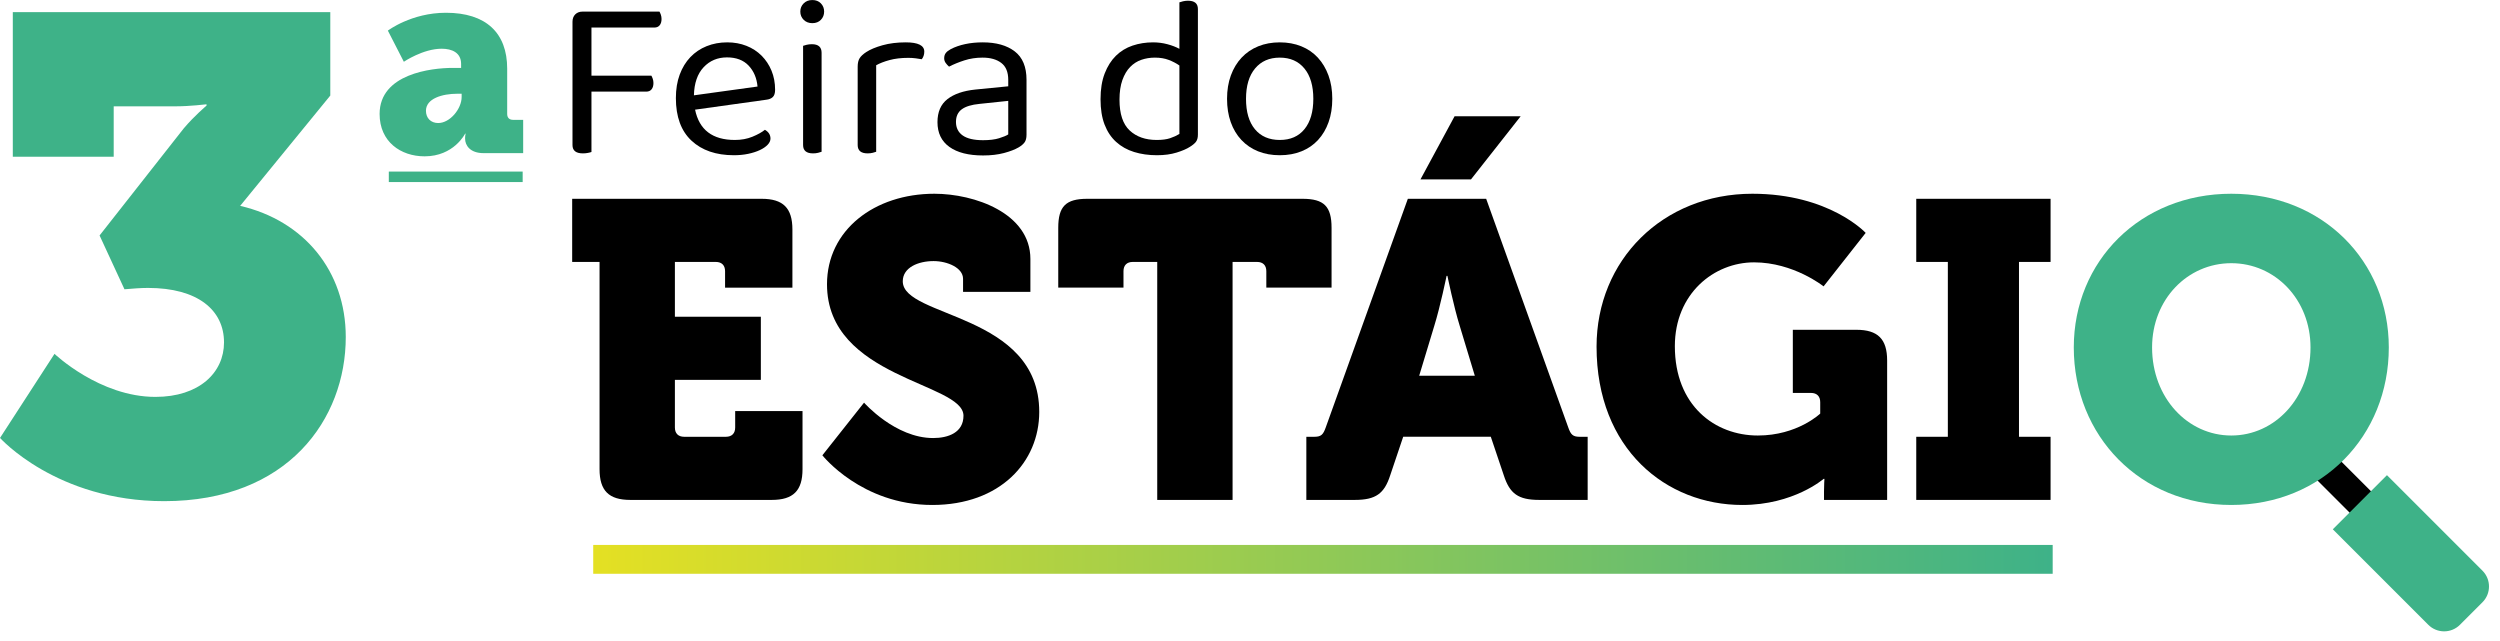 <?xml version="1.0" encoding="UTF-8" standalone="no"?>
<!DOCTYPE svg PUBLIC "-//W3C//DTD SVG 1.1//EN" "http://www.w3.org/Graphics/SVG/1.1/DTD/svg11.dtd">
<svg width="100%" height="100%" viewBox="0 0 1907 489" version="1.1" xmlns="http://www.w3.org/2000/svg" xmlns:xlink="http://www.w3.org/1999/xlink" xml:space="preserve" xmlns:serif="http://www.serif.com/" style="fill-rule:evenodd;clip-rule:evenodd;stroke-linejoin:round;stroke-miterlimit:2;">
    <g transform="matrix(1,0,0,1,-442.417,-917)">
        <g transform="matrix(0.413,0,0,0.413,646.999,504.474)">
            <path d="M722.643,1020.27C723.498,1021.69 724.352,1023.62 725.207,1026.04C726.061,1028.46 726.488,1031.09 726.488,1033.94C726.488,1038.78 725.349,1042.62 723.071,1045.47C720.792,1048.32 717.517,1049.74 713.245,1049.74L597.05,1049.74L597.05,1138.6L707.692,1138.6C708.546,1140.02 709.401,1141.95 710.255,1144.37C711.109,1146.79 711.536,1149.42 711.536,1152.27C711.536,1157.11 710.397,1160.96 708.119,1163.8C705.841,1166.65 702.565,1168.08 698.294,1168.08L597.05,1168.08L597.05,1279.57C595.626,1280.14 593.418,1280.71 590.428,1281.28C587.438,1281.85 584.376,1282.14 581.243,1282.14C568.428,1282.14 562.02,1277.01 562.02,1266.76L562.02,1039.07C562.02,1033.37 563.729,1028.81 567.146,1025.39C570.564,1021.98 575.12,1020.27 580.816,1020.27L722.643,1020.27Z" style="fill-rule:nonzero;"/>
            <path d="M788.431,1201.4C796.12,1238.7 820.612,1257.36 861.907,1257.36C873.869,1257.36 884.691,1255.37 894.374,1251.38C904.057,1247.39 911.746,1243.12 917.442,1238.56C924.277,1242.55 927.695,1247.96 927.695,1254.8C927.695,1258.78 925.915,1262.63 922.355,1266.33C918.795,1270.03 913.953,1273.31 907.83,1276.15C901.707,1279 894.587,1281.28 886.471,1282.99C878.354,1284.7 869.597,1285.55 860.199,1285.55C827.163,1285.55 801.033,1276.58 781.809,1258.64C762.586,1240.7 752.974,1214.5 752.974,1180.04C752.974,1163.8 755.323,1149.35 760.023,1136.68C764.722,1124 771.272,1113.25 779.673,1104.42C788.075,1095.6 798.114,1088.83 809.79,1084.13C821.467,1079.43 834.14,1077.09 847.81,1077.09C860.626,1077.09 872.445,1079.22 883.267,1083.49C894.089,1087.76 903.416,1093.82 911.248,1101.65C919.08,1109.48 925.203,1118.74 929.617,1129.41C934.031,1140.1 936.239,1151.84 936.239,1164.66C936.239,1170.92 934.815,1175.41 931.967,1178.12C929.119,1180.82 925.132,1182.46 920.005,1183.03L788.431,1201.4ZM847.383,1104.85C830.011,1104.85 815.629,1110.9 804.237,1123.01C792.845,1135.11 786.864,1152.41 786.295,1174.91L903.772,1158.68C902.348,1143.01 896.866,1130.13 887.325,1120.02C877.785,1109.91 864.471,1104.85 847.383,1104.85Z" style="fill-rule:nonzero;"/>
            <path d="M1022.1,1279.15C1020.68,1279.71 1018.54,1280.36 1015.7,1281.07C1012.85,1281.78 1009.72,1282.14 1006.3,1282.14C994.052,1282.14 987.929,1277.01 987.929,1266.76L987.929,1083.49C989.353,1082.92 991.56,1082.28 994.55,1081.57C997.54,1080.86 1000.74,1080.5 1004.16,1080.5C1016.12,1080.5 1022.1,1085.77 1022.1,1096.31L1022.1,1279.15ZM982.802,1020.27C982.802,1014.29 984.867,1009.23 988.997,1005.1C993.126,1000.97 998.466,998.909 1005.02,998.909C1011.57,998.909 1016.84,1000.97 1020.82,1005.1C1024.81,1009.23 1026.8,1014.29 1026.8,1020.27C1026.8,1026.25 1024.81,1031.3 1020.82,1035.43C1016.84,1039.56 1011.57,1041.63 1005.02,1041.63C998.466,1041.63 993.126,1039.56 988.997,1035.43C984.867,1031.3 982.802,1026.25 982.802,1020.27Z" style="fill-rule:nonzero;"/>
            <path d="M1122.92,1279.15C1121.5,1279.71 1119.36,1280.36 1116.51,1281.07C1113.66,1281.78 1110.53,1282.14 1107.12,1282.14C1094.87,1282.14 1088.75,1277.01 1088.75,1266.76L1088.75,1121.94C1088.75,1115.39 1089.96,1110.19 1092.38,1106.35C1094.8,1102.5 1098.86,1098.73 1104.55,1095.03C1111.96,1090.18 1122,1085.98 1134.67,1082.42C1147.34,1078.87 1161.65,1077.09 1177.6,1077.09C1200.38,1077.09 1211.78,1082.78 1211.78,1094.17C1211.78,1097.02 1211.35,1099.65 1210.5,1102.08C1209.64,1104.5 1208.5,1106.56 1207.08,1108.27C1204.23,1107.7 1200.53,1107.13 1195.97,1106.56C1191.41,1105.99 1186.86,1105.71 1182.3,1105.71C1169.2,1105.71 1157.66,1107.06 1147.7,1109.77C1137.73,1112.47 1129.47,1115.67 1122.92,1119.38L1122.92,1279.15Z" style="fill-rule:nonzero;"/>
            <path d="M1320.28,1257.79C1332.24,1257.79 1342.14,1256.58 1349.97,1254.15C1357.8,1251.73 1363.43,1249.38 1366.85,1247.11L1366.85,1185.16L1313.88,1190.72C1299.07,1192.14 1288.1,1195.49 1280.98,1200.76C1273.86,1206.03 1270.3,1213.79 1270.3,1224.04C1270.3,1234.86 1274.43,1243.19 1282.69,1249.03C1290.95,1254.87 1303.48,1257.79 1320.28,1257.79ZM1319.86,1077.09C1344.63,1077.09 1364.28,1082.64 1378.81,1093.75C1393.33,1104.85 1400.59,1122.37 1400.59,1146.29L1400.59,1247.53C1400.59,1253.8 1399.38,1258.57 1396.96,1261.84C1394.54,1265.12 1390.91,1268.18 1386.07,1271.03C1379.24,1275.02 1370.19,1278.51 1358.94,1281.5C1347.69,1284.49 1334.81,1285.98 1320.28,1285.98C1293.51,1285.98 1272.79,1280.71 1258.13,1270.17C1243.46,1259.64 1236.13,1244.4 1236.13,1224.46C1236.13,1205.67 1242.25,1191.5 1254.5,1181.96C1266.74,1172.42 1283.97,1166.51 1306.18,1164.23L1366.85,1158.25L1366.85,1146.29C1366.85,1132.05 1362.57,1121.65 1354.03,1115.11C1345.49,1108.55 1333.95,1105.28 1319.43,1105.28C1307.47,1105.28 1296.22,1106.99 1285.68,1110.4C1275.14,1113.82 1265.75,1117.67 1257.49,1121.94C1255.21,1119.95 1253.14,1117.67 1251.29,1115.11C1249.44,1112.54 1248.52,1109.69 1248.52,1106.56C1248.52,1102.57 1249.51,1099.3 1251.51,1096.74C1253.5,1094.17 1256.63,1091.75 1260.9,1089.47C1268.59,1085.49 1277.42,1082.42 1287.39,1080.29C1297.36,1078.15 1308.18,1077.09 1319.86,1077.09Z" style="fill-rule:nonzero;"/>
            <path d="M1717.14,1247.53C1717.14,1253.23 1715.93,1257.64 1713.51,1260.78C1711.09,1263.91 1707.32,1267.04 1702.19,1270.17C1696.5,1273.88 1688.38,1277.37 1677.84,1280.64C1667.3,1283.92 1655.2,1285.55 1641.53,1285.55C1626.15,1285.55 1612.05,1283.56 1599.24,1279.57C1586.42,1275.59 1575.39,1269.39 1566.13,1260.99C1556.88,1252.59 1549.76,1241.91 1544.77,1228.95C1539.79,1215.99 1537.3,1200.4 1537.3,1182.17C1537.3,1163.66 1539.86,1147.79 1544.99,1134.54C1550.11,1121.3 1557.02,1110.4 1565.7,1101.86C1574.39,1093.32 1584.64,1087.05 1596.46,1083.07C1608.28,1079.08 1620.88,1077.09 1634.27,1077.09C1643.38,1077.09 1652.21,1078.22 1660.75,1080.5C1669.3,1082.78 1676.7,1085.63 1682.97,1089.05L1682.97,1003.18C1684.39,1002.61 1686.6,1001.97 1689.59,1001.26C1692.58,1000.55 1695.64,1000.19 1698.77,1000.19C1711.02,1000.19 1717.14,1005.32 1717.14,1015.57L1717.14,1247.53ZM1682.97,1119.8C1677.27,1115.82 1670.72,1112.4 1663.32,1109.55C1655.91,1106.7 1647.37,1105.28 1637.68,1105.28C1628.86,1105.28 1620.53,1106.63 1612.69,1109.34C1604.86,1112.04 1597.96,1116.46 1591.98,1122.58C1586,1128.7 1581.23,1136.75 1577.66,1146.72C1574.11,1156.68 1572.33,1168.79 1572.33,1183.03C1572.33,1209.23 1578.59,1228.17 1591.12,1239.84C1603.65,1251.52 1620.31,1257.36 1641.1,1257.36C1651.07,1257.36 1659.26,1256.29 1665.67,1254.15C1672.07,1252.02 1677.84,1249.38 1682.97,1246.25L1682.97,1119.8Z" style="fill-rule:nonzero;"/>
            <path d="M1965.34,1181.32C1965.34,1197.27 1963.06,1211.65 1958.51,1224.46C1953.95,1237.28 1947.47,1248.25 1939.07,1257.36C1930.67,1266.47 1920.49,1273.45 1908.52,1278.29C1896.56,1283.13 1883.18,1285.55 1868.37,1285.55C1853.56,1285.55 1840.17,1283.13 1828.21,1278.29C1816.25,1273.45 1806,1266.47 1797.45,1257.36C1788.91,1248.25 1782.36,1237.28 1777.8,1224.46C1773.25,1211.65 1770.97,1197.27 1770.97,1181.32C1770.97,1165.37 1773.32,1150.99 1778.02,1138.17C1782.72,1125.36 1789.34,1114.39 1797.88,1105.28C1806.42,1096.17 1816.68,1089.19 1828.64,1084.35C1840.6,1079.51 1853.84,1077.09 1868.37,1077.09C1882.89,1077.09 1896.13,1079.51 1908.1,1084.35C1920.06,1089.19 1930.24,1096.17 1938.64,1105.28C1947.04,1114.39 1953.59,1125.36 1958.29,1138.17C1962.99,1150.99 1965.34,1165.37 1965.34,1181.32ZM1868.37,1105.28C1849,1105.28 1833.77,1111.97 1822.66,1125.36C1811.55,1138.74 1806,1157.4 1806,1181.32C1806,1205.53 1811.48,1224.25 1822.44,1237.5C1833.41,1250.74 1848.72,1257.36 1868.37,1257.36C1888.02,1257.36 1903.26,1250.67 1914.08,1237.28C1924.9,1223.9 1930.31,1205.24 1930.31,1181.32C1930.31,1157.4 1924.83,1138.74 1913.86,1125.36C1902.9,1111.97 1887.73,1105.28 1868.37,1105.28Z" style="fill-rule:nonzero;"/>
        </g>
        <g transform="matrix(0.274,-0.274,0.333,0.333,1404.54,1363.43)">
            <rect x="1616" y="1025.03" width="59.5" height="254.975" style="fill-rule:nonzero;"/>
        </g>
        <g transform="matrix(0.694,-0.694,0.333,0.333,759.049,2100.92)">
            <path d="M1675.5,1243.8C1675.5,1263.79 1667.72,1280 1658.12,1280C1650.33,1280 1641.17,1280 1633.38,1280C1623.78,1280 1616,1263.79 1616,1243.8C1616,1173.43 1616,1025.03 1616,1025.03L1675.5,1025.03L1675.5,1243.8Z" style="fill:rgb(62,178,136);fill-rule:nonzero;"/>
        </g>
        <g transform="matrix(0.918,0,0,0.918,388.82,123.312)">
            <path d="M556.572,1254.45C556.572,1272.29 564.266,1279.98 582.104,1279.98L699.698,1279.98C717.534,1279.98 725.228,1272.29 725.228,1254.45L725.228,1206.15L669.272,1206.15L669.272,1219.82C669.272,1224.72 666.469,1227.52 661.565,1227.52L626.885,1227.52C621.981,1227.52 619.178,1224.72 619.178,1219.82L619.178,1180.23L690.605,1180.23L690.605,1127.77L619.178,1127.77L619.178,1082.23L653.164,1082.23C658.069,1082.23 660.872,1085.03 660.872,1089.94L660.872,1103.6L716.828,1103.6L716.828,1055.3C716.828,1037.47 709.134,1029.77 691.298,1029.77L533.822,1029.77L533.822,1082.23L556.572,1082.23L556.572,1254.45Z" style="fill-rule:nonzero;"/>
            <path d="M741.722,1242.91C741.722,1242.91 774.252,1284.18 833.049,1284.18C889.401,1284.18 921.928,1248.51 921.928,1206.87C921.928,1124.59 808.528,1128.79 808.528,1098.33C808.528,1086.78 821.489,1081.53 834.1,1081.53C845.66,1081.53 858.622,1087.13 858.622,1096.23L858.622,1107.09L914.578,1107.09L914.578,1079.78C914.578,1041.66 868.065,1025.57 834.801,1025.57C785.094,1025.57 745.572,1055.65 745.572,1100.78C745.572,1179.21 858.972,1182.36 858.972,1210.02C858.972,1224.02 846.361,1228.57 833.75,1228.57C802.232,1228.57 776.35,1199.16 776.35,1199.16L741.722,1242.91Z" style="fill-rule:nonzero;"/>
            <path d="M1019.97,1279.98L1082.58,1279.98L1082.58,1082.23L1102.91,1082.23C1107.82,1082.23 1110.62,1085.03 1110.62,1089.93L1110.62,1103.58L1164.83,1103.58L1164.83,1053.9C1164.83,1036.07 1158.53,1029.77 1140.7,1029.77L961.852,1029.77C944.017,1029.77 937.722,1036.07 937.722,1053.9L937.722,1103.58L991.928,1103.58L991.928,1089.93C991.928,1085.03 994.732,1082.23 999.64,1082.23L1019.97,1082.23L1019.97,1279.98Z" style="fill-rule:nonzero;"/>
            <path d="M1143.87,1279.98L1184.12,1279.98C1201.61,1279.98 1208.61,1274.73 1213.51,1259.69L1224.36,1227.48L1297.14,1227.48L1307.99,1259.69C1312.89,1274.73 1319.89,1279.98 1337.39,1279.98L1377.63,1279.98L1377.63,1227.52L1370.98,1227.52C1365.38,1227.52 1363.63,1225.77 1361.53,1219.82L1293.3,1029.77L1228.21,1029.77L1159.97,1219.82C1157.87,1225.77 1156.12,1227.52 1150.52,1227.52L1143.87,1227.52L1143.87,1279.98ZM1237.65,1176.77L1250.25,1135.12C1255.15,1119.37 1260.4,1093.82 1260.4,1093.82L1261.1,1093.82C1261.1,1093.82 1266.35,1119.37 1271.25,1135.12L1283.85,1176.77L1237.65,1176.77ZM1238.72,1013.63L1280.7,1013.63L1321.98,961.172L1267.06,961.172L1238.72,1013.63Z" style="fill-rule:nonzero;"/>
            <path d="M1385.02,1152.61C1385.02,1238.01 1443.08,1284.18 1506.1,1284.18C1548.81,1284.18 1573.67,1262.5 1573.67,1262.5L1574.37,1262.5C1574.37,1262.48 1574.02,1267.73 1574.02,1272.98L1574.02,1279.98L1626.48,1279.98L1626.48,1164.15C1626.48,1146.32 1618.78,1138.62 1600.95,1138.62L1548.11,1138.62L1548.11,1191.08L1563.17,1191.08C1568.07,1191.08 1570.87,1193.88 1570.87,1198.78L1570.87,1208.25C1570.87,1208.25 1551.96,1226.47 1519.05,1226.47C1483.34,1226.47 1450.08,1201.59 1450.08,1152.26C1450.08,1108.5 1482.64,1082.58 1515.9,1082.58C1548.81,1082.58 1573.67,1102.54 1573.67,1102.54L1608.64,1058.1C1608.64,1058.1 1578.57,1025.57 1514.5,1025.57C1439.93,1025.57 1385.02,1080.83 1385.02,1152.61Z" style="fill-rule:nonzero;"/>
            <path d="M1650.67,1279.98L1762.28,1279.98L1762.28,1227.52L1736.03,1227.52L1736.03,1082.23L1762.28,1082.23L1762.28,1029.77L1650.67,1029.77L1650.67,1082.23L1676.92,1082.23L1676.92,1227.52L1650.67,1227.52L1650.67,1279.98Z" style="fill-rule:nonzero;"/>
            <path d="M1781.57,1153.3C1781.57,1226.82 1836.84,1284.18 1912.45,1284.18C1988.07,1284.18 2043.33,1226.82 2043.33,1153.3C2043.33,1081.53 1988.07,1025.57 1912.45,1025.57C1836.84,1025.57 1781.57,1081.53 1781.57,1153.3ZM1846.63,1153.3C1846.63,1113.39 1876.04,1083.28 1912.45,1083.28C1948.86,1083.28 1978.27,1113.39 1978.27,1153.3C1978.27,1194.96 1948.86,1226.47 1912.45,1226.47C1876.04,1226.47 1846.63,1194.96 1846.63,1153.3Z" style="fill:rgb(62,178,136);fill-rule:nonzero;"/>
        </g>
        <g transform="matrix(0.745,0,0,0.745,111.345,210.64)">
            <path d="M457.502,1108.64L560.81,1108.64L560.81,1056.99L624.861,1056.99C638.636,1056.99 655.854,1054.92 655.854,1054.92L655.854,1056.3C655.854,1056.3 643.457,1066.63 632.437,1079.71L546.347,1189.22L571.83,1244.32C580.094,1243.63 588.359,1242.94 595.935,1242.94C646.9,1242.94 673.76,1265.67 673.76,1298.73C673.76,1329.72 648.278,1354.51 603.511,1354.51C546.347,1354.51 500.203,1310.43 500.203,1310.43L444.416,1396.53C444.416,1396.53 502.269,1461.27 612.464,1461.27C739.189,1461.27 798.419,1377.24 798.419,1293.22C798.419,1225.72 755.718,1174.07 690.29,1158.92L782.578,1045.97L782.578,960.565L457.502,960.565L457.502,1108.64Z" style="fill:rgb(62,178,136);fill-rule:nonzero;"/>
        </g>
        <g transform="matrix(0.295,0,0,0.295,603.112,605.175)">
            <path d="M436.841,1351.76C436.841,1423.38 491.249,1461.27 553.234,1461.27C628.994,1461.27 657.92,1402.72 657.92,1402.72L659.297,1402.72C659.297,1402.72 657.92,1407.54 657.92,1413.74L657.92,1415.81C657.92,1433.03 671.005,1453 705.441,1453L808.061,1453L808.061,1366.91L781.889,1366.91C772.247,1366.91 766.738,1361.4 766.738,1351.76L766.738,1234.68C766.738,1141.7 711.64,1090.04 608.332,1090.04C518.798,1090.04 458.191,1136.19 458.191,1136.19L499.514,1216.77C499.514,1216.77 549.102,1183.02 597.312,1183.02C624.172,1183.02 647.589,1193.35 647.589,1222.28L647.589,1232.61L626.239,1232.61C571.141,1232.61 436.841,1247.76 436.841,1351.76ZM556.678,1343.49C556.678,1311.81 598.69,1299.41 637.947,1299.41L648.966,1299.41L648.966,1307.68C648.966,1338.67 618.663,1375.17 588.359,1375.17C569.075,1375.17 556.678,1362.09 556.678,1343.49Z" style="fill:rgb(62,178,136);fill-rule:nonzero;"/>
        </g>
        <g transform="matrix(0.98,0,0,1,-48.818,-189.322)">
            <rect x="963" y="1522" width="1136" height="22" style="fill:url(#_Linear1);"/>
        </g>
        <g transform="matrix(1,0,0,0.533,-115,497.287)">
            <rect x="854" y="1033" width="102.106" height="15" style="fill:rgb(62,178,136);"/>
        </g>
    </g>
    <defs>
        <linearGradient id="_Linear1" x1="0" y1="0" x2="1" y2="0" gradientUnits="userSpaceOnUse" gradientTransform="matrix(1136,0,0,22,963,1533)"><stop offset="0" style="stop-color:rgb(228,224,35);stop-opacity:1"/><stop offset="1" style="stop-color:rgb(62,178,136);stop-opacity:1"/></linearGradient>
    </defs>
</svg>
